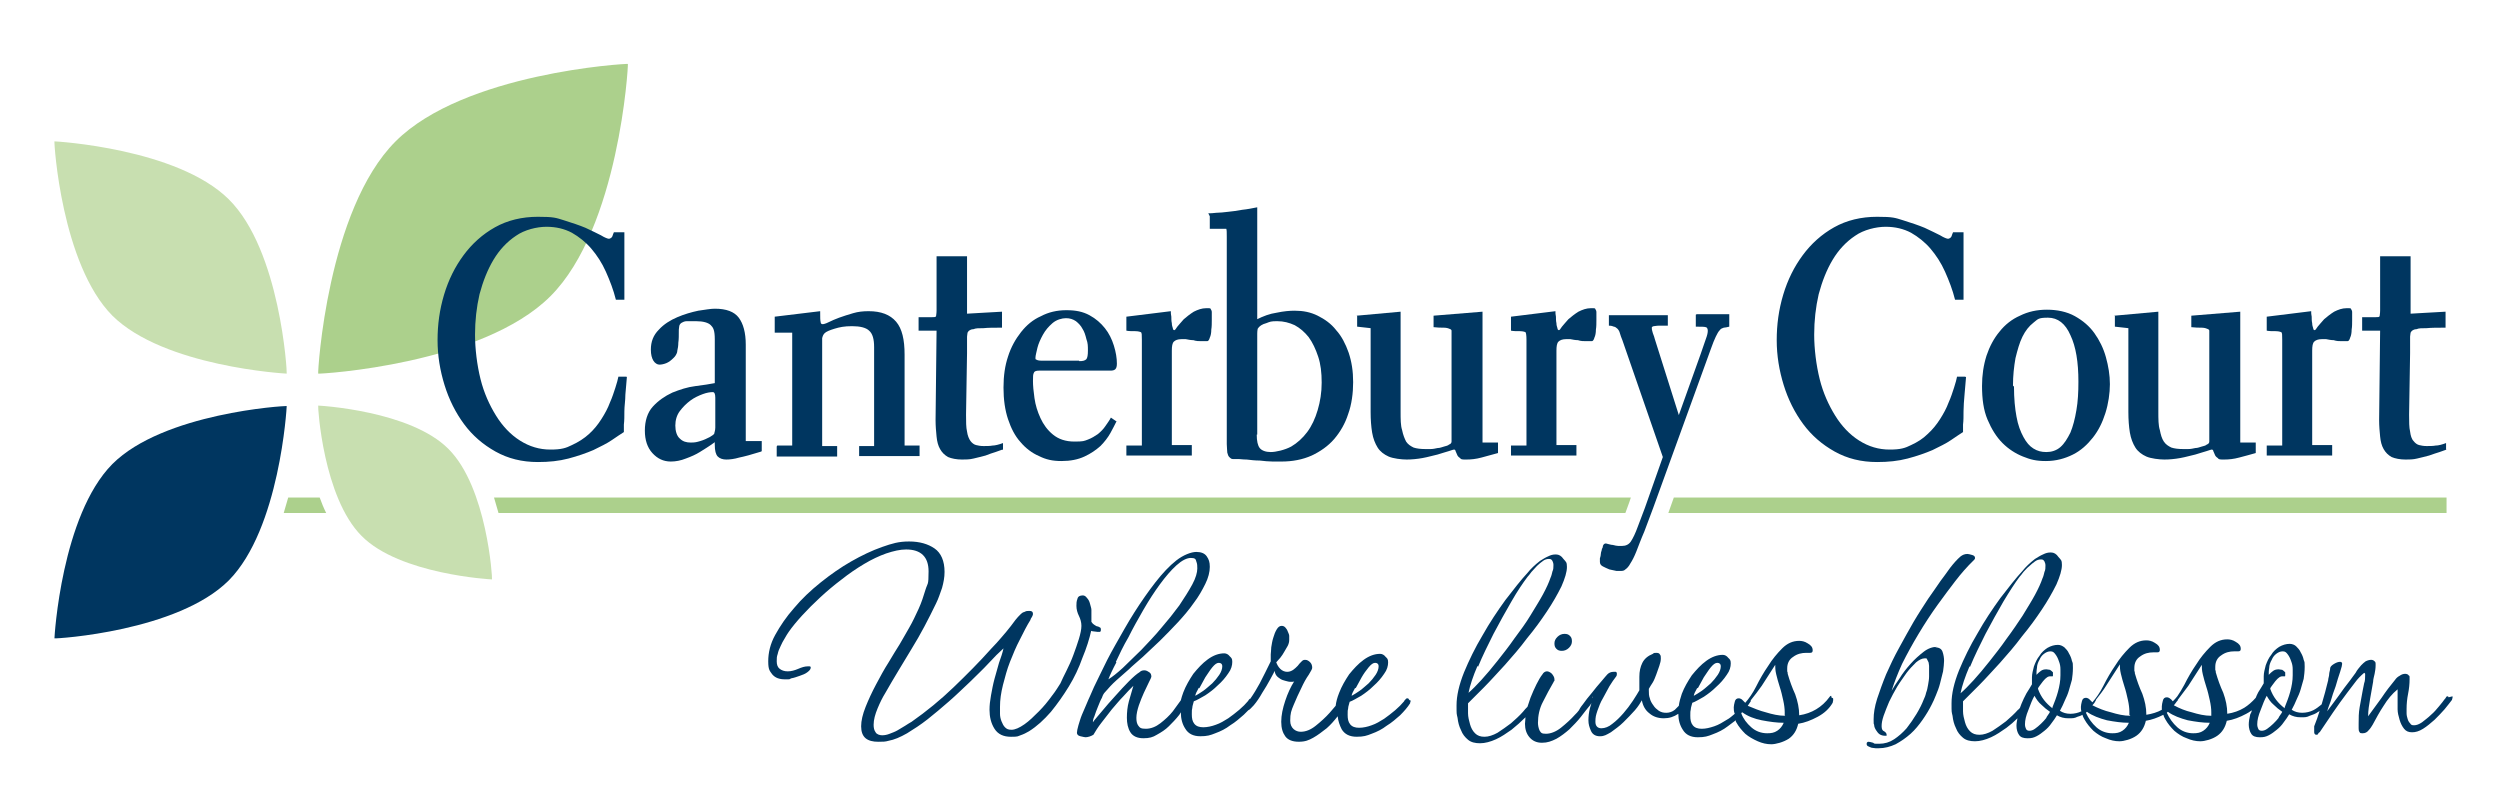 <?xml version="1.0" encoding="UTF-8"?>
<svg xmlns="http://www.w3.org/2000/svg" version="1.1" viewBox="0 0 500.5 162">
  <defs>
    <style>
      .cls-1 {
        fill: #003660;
      }

      .cls-2 {
        fill: #c8dfb0;
      }

      .cls-3 {
        fill: #acd08c;
      }
    </style>
  </defs>
  <!-- Generator: Adobe Illustrator 28.7.1, SVG Export Plug-In . SVG Version: 1.2.0 Build 142)  -->
  <g>
    <g id="Layer_1">
      <g>
        <path class="cls-3" d="M110.2,59.3c-13.7,13.7-46.1,15.6-46.5,15.5-.1-.4,1.8-32.8,15.5-46.5s46.1-15.6,46.5-15.5c.1.4-1.8,32.8-15.5,46.5"/>
        <path class="cls-2" d="M10.9,28.3c.3,0,24.6,1.4,34.9,11.6,10.3,10.2,11.7,34.6,11.6,34.9-.3,0-24.6-1.4-34.9-11.6-10.2-10.3-11.7-34.6-11.6-34.9"/>
        <polygon class="cls-3" points="334 102.7 489.8 102.7 489.8 99.6 335.1 99.6 334 102.7"/>
        <path class="cls-3" d="M57.7,99.6c-.3,1-.6,2-.9,3.1h8.5c-.5-1-.9-2-1.3-3.1h-6.3Z"/>
        <path class="cls-3" d="M326.4,99.6H98.9c.3,1,.6,2,.9,3.1h225.6l.8-2.2.3-.9Z"/>
        <path class="cls-1" d="M22.5,92.9c10.2-10.2,34.5-11.7,34.9-11.6,0,.3-1.4,24.6-11.6,34.9-10.2,10.2-34.5,11.7-34.9,11.6,0-.3,1.4-24.6,11.6-34.9"/>
        <path class="cls-2" d="M63.7,81.2c.2,0,18.5,1,26.1,8.7,7.7,7.7,8.8,25.9,8.7,26.1-.2,0-18.5-1-26.1-8.7-7.7-7.7-8.8-25.9-8.7-26.1"/>
        <path class="cls-1" d="M125.5,75.5c-.1,1.1-.2,2.3-.3,3.5,0,1.2-.2,2.3-.2,3.3,0,1,0,1.9-.1,2.7,0,.8,0,1.3,0,1.5-.6.4-1.4.9-2.4,1.6-1,.7-2.3,1.3-3.7,2-1.4.6-3.1,1.2-5,1.7-1.9.5-3.9.7-6.1.7-3.2,0-6-.7-8.5-2.1-2.5-1.4-4.6-3.2-6.3-5.5-1.7-2.3-3-4.9-3.9-7.8-.9-2.9-1.4-5.9-1.4-9s.4-6.1,1.3-9.1c.9-3,2.2-5.6,3.9-7.9,1.7-2.3,3.8-4.2,6.3-5.6,2.5-1.4,5.4-2.1,8.6-2.1s3.6.2,5.2.7c1.6.5,3.1,1,4.3,1.5,1.3.6,2.3,1.1,3.1,1.5.8.5,1.4.7,1.6.7s.6-.2.7-.5c.1-.3.2-.6.3-.8h2.1v13.5c.1,0-1.7,0-1.7,0-.5-2-1.2-3.8-2-5.6-.8-1.8-1.8-3.3-2.9-4.6-1.1-1.3-2.5-2.4-3.9-3.2-1.5-.8-3.2-1.2-5.1-1.2s-4.4.6-6.1,1.8c-1.8,1.2-3.3,2.8-4.5,4.8-1.2,2-2.1,4.3-2.8,6.9-.6,2.6-.9,5.3-.9,8.1s.4,6.1,1.1,8.9c.7,2.8,1.8,5.2,3.1,7.3,1.3,2.1,2.9,3.8,4.8,5,1.9,1.2,3.9,1.8,6.1,1.8s3.1-.3,4.3-.9c1.3-.6,2.4-1.3,3.4-2.2,1-.9,1.8-1.9,2.5-3,.7-1.1,1.3-2.2,1.7-3.3.5-1.1.8-2.1,1.1-3,.3-.9.5-1.7.6-2.2h1.6Z"/>
        <path class="cls-1" d="M152.4,90.4c-1.9.6-3.4,1-4.4,1.2-1,.3-1.9.4-2.6.4s-1.3-.2-1.7-.6c-.4-.4-.6-1.2-.6-2.3s0-.5-.1-.5c-1.1.8-2.1,1.4-2.9,1.9-.8.5-1.7.9-2.8,1.3-1,.4-2,.6-3,.6-1.5,0-2.7-.6-3.7-1.7-1-1.1-1.5-2.6-1.5-4.5s.5-3.6,1.6-4.8c1.1-1.2,2.4-2.1,3.9-2.8,1.5-.6,3-1.1,4.6-1.3,1.6-.2,2.9-.4,3.9-.6,0-1.2,0-2.5,0-3.8,0-1.3,0-3,0-4.9s-.3-2.4-.8-2.9c-.5-.5-1.5-.8-3-.8s-1.4,0-1.8,0c-.5,0-.8.2-1,.3-.2.1-.4.3-.5.6,0,.2-.1.5-.1.8,0,1.1,0,2-.1,2.6,0,.6-.1,1.2-.2,1.6,0,.4-.2.7-.3.9-.1.2-.3.4-.5.6-.4.4-.9.8-1.4,1-.5.2-1,.3-1.4.3s-.9-.3-1.2-.8c-.3-.5-.5-1.2-.5-2.2,0-1.6.5-2.9,1.6-4,1-1.1,2.3-1.9,3.7-2.5,1.4-.6,2.8-1,4.2-1.3,1.4-.2,2.5-.4,3.3-.4,2.3,0,3.9.6,4.8,1.8.9,1.2,1.4,3,1.4,5.4v19.3c0,0,3.2,0,3.2,0v2ZM143.2,79.6c0-.8-.2-1.1-.5-1.1-.5,0-1.2.1-2,.4-.8.3-1.7.7-2.5,1.3-.8.6-1.5,1.3-2.1,2.1-.6.8-.9,1.8-.9,2.9s.3,2.1.9,2.6c.6.6,1.3.8,2.2.8s1.2-.1,1.9-.3c.7-.2,1.3-.5,1.9-.8.5-.3.8-.5.9-.7,0-.2.2-.6.2-1.2v-6.1Z"/>
        <path class="cls-1" d="M155.6,89.2h3v-22.6h-3.5v-3.2l9.1-1.1c0,1.2,0,1.9.1,2.2,0,.3.2.4.4.4s.6-.1,1.2-.4c.6-.3,1.3-.6,2.1-.9.8-.3,1.8-.6,2.8-.9,1-.3,2-.4,3.1-.4,2.5,0,4.3.7,5.5,2.1,1.2,1.4,1.7,3.6,1.7,6.6v18.2h3v2.1h-12.1v-2h3v-19.8c0-1.6-.3-2.7-1-3.3-.6-.6-1.8-.9-3.4-.9s-2.5.2-3.5.5c-1,.3-1.7.6-2,.9-.3.3-.4.6-.5,1,0,.4,0,1.1,0,2.1v19.5h3v2.1h-12.1v-2Z"/>
        <path class="cls-1" d="M200.7,90c-.3.1-.8.3-1.4.5-.6.2-1.3.4-2,.7-.8.2-1.5.4-2.4.6-.8.2-1.6.2-2.3.2-1.1,0-2.1-.2-2.8-.5-.7-.4-1.2-.9-1.6-1.6-.4-.7-.6-1.5-.7-2.5-.1-1-.2-2.1-.2-3.3l.2-17.9h-3.6v-2.7h2.7c.5,0,.7,0,.8-.2,0-.2.1-.5.1-1.2v-10.8h6.1v11.5c-.1,0,7-.4,7-.4v3.2c-1.6,0-2.8,0-3.7.1-.9,0-1.6,0-2,.2-.5,0-.7.2-.9.3-.1.1-.2.2-.3.4,0,.2-.1.5-.1.8,0,.4,0,.8,0,1.2,0,.4,0,.8,0,1.2,0,.4,0,.7,0,.9l-.2,12.3c0,1.4,0,2.6.2,3.4.1.8.4,1.5.7,1.9.3.4.7.7,1.1.8.4.1.9.2,1.5.2s1.3,0,1.8-.1c.5,0,1.3-.2,2.1-.5v1.4Z"/>
        <path class="cls-1" d="M223.5,84.4c-.3.6-.7,1.4-1.2,2.3-.5.9-1.2,1.8-2,2.6-.9.8-1.9,1.5-3.2,2.1-1.3.6-2.8.9-4.6.9s-3.1-.3-4.5-1c-1.4-.6-2.7-1.6-3.7-2.8-1.1-1.2-1.9-2.8-2.5-4.6-.6-1.8-.9-3.9-.9-6.3s.3-4.4.9-6.2c.6-1.9,1.5-3.5,2.6-4.9,1.1-1.4,2.4-2.5,4-3.2,1.5-.8,3.2-1.2,5.1-1.2s3.3.3,4.6,1c1.3.7,2.3,1.6,3.1,2.6.8,1,1.4,2.2,1.8,3.5.4,1.3.6,2.5.6,3.6s-.4,1.4-1.3,1.4h-14.3c-.5,0-.9.1-1,.4-.2.3-.2.8-.2,1.7s.1,2,.3,3.4c.2,1.4.6,2.7,1.2,4,.6,1.3,1.4,2.4,2.5,3.3,1.1.9,2.5,1.4,4.3,1.4s1.9-.1,2.7-.4c.8-.3,1.4-.7,2-1.1.6-.5,1.1-1,1.5-1.6.4-.6.8-1.1,1.1-1.7l1.3.9ZM216.1,72.3c.7,0,1.1-.1,1.4-.4.2-.3.3-.8.3-1.7s0-1.5-.3-2.3c-.2-.8-.4-1.5-.8-2.1-.3-.6-.8-1.1-1.3-1.5-.6-.4-1.2-.6-2-.6s-1.9.3-2.7,1c-.8.7-1.4,1.4-1.9,2.3-.5.9-.9,1.8-1.1,2.6-.2.9-.4,1.6-.4,2s0,.3.2.4c.1.1.5.2.9.2h7.6Z"/>
        <path class="cls-1" d="M225.6,89.2h3v-15.1c0-1,0-2,0-3.1,0-1.1,0-2.1,0-3,0-.9,0-1.4-.2-1.5,0,0-.4-.2-1.1-.2-.7,0-1.3,0-1.8-.1v-2.8l8.9-1.1c0,.3,0,.7.1,1.1,0,.4,0,.9.1,1.3,0,.4.1.7.2,1,0,.3.2.4.3.4s.3-.2.6-.7c.3-.4.8-.9,1.3-1.5.6-.5,1.2-1,2-1.5.8-.4,1.6-.7,2.5-.7s.8,0,.9.2c.1.2.2.3.2.6,0,.4,0,.9,0,1.6,0,.6,0,1.3-.1,1.9,0,.6-.1,1.2-.3,1.6-.1.4-.3.7-.5.7-.3,0-.7,0-1.2,0-.5,0-1,0-1.6-.2-.5,0-1-.1-1.5-.2-.5,0-.8,0-.9,0-.7,0-1.2.2-1.5.5-.3.3-.4.9-.4,1.8v18.9h4v2.1h-13.1v-2Z"/>
        <path class="cls-1" d="M241.9,42.7c.4,0,.9,0,1.6-.1.7,0,1.5-.1,2.4-.2.9-.1,1.8-.2,2.8-.4,1-.1,2-.3,3-.5,0,.3,0,.8,0,1.6,0,.8,0,1.7,0,2.7s0,2.1,0,3.2c0,1.1,0,2.2,0,3.2v11.7c1.2-.6,2.5-1.1,3.9-1.3,1.4-.3,2.6-.4,3.6-.4,1.7,0,3.2.3,4.6,1,1.4.7,2.7,1.6,3.7,2.9,1.1,1.2,1.9,2.8,2.5,4.5.6,1.8.9,3.7.9,5.9s-.3,4.5-1,6.4c-.6,1.9-1.6,3.6-2.8,5-1.2,1.4-2.8,2.5-4.5,3.3-1.8.8-3.8,1.2-6.1,1.2s-.9,0-1.7,0c-.8,0-1.7-.1-2.6-.2-.9,0-1.8-.1-2.6-.2-.8,0-1.3-.1-1.6-.1-.5,0-.9,0-1.2,0-.3,0-.5-.2-.7-.4-.2-.2-.3-.5-.4-.9,0-.4-.1-1-.1-1.7v-34.7c0-1.4,0-2.7,0-3.8,0-1.2,0-2.2,0-3,0-.8,0-1.4-.1-1.6h-3.3v-2.5ZM251.6,87c0,1.3.2,2.2.6,2.7.4.5,1.2.8,2.2.8s2.8-.4,4.1-1.1c1.2-.7,2.3-1.7,3.2-2.9.9-1.2,1.6-2.7,2.1-4.4.5-1.7.8-3.5.8-5.5s-.2-3.7-.7-5.2-1.1-2.8-1.9-3.9c-.8-1-1.7-1.8-2.8-2.4-1.1-.5-2.2-.8-3.5-.8s-1.4.1-2.2.4c-.8.2-1.4.6-1.7,1.1,0,0-.1.4-.1,1,0,.6,0,1.2,0,1.9v18.3Z"/>
        <path class="cls-1" d="M271.6,63.2l8.8-.8v20c0,1.5,0,2.8.3,3.7.2,1,.5,1.7.8,2.3.4.6.9.9,1.5,1.2.6.2,1.4.3,2.3.3s.7,0,1.1,0c.5,0,.9-.1,1.4-.2.5,0,.9-.2,1.3-.3.4-.1.8-.2,1-.4.3-.1.5-.3.5-.6,0-.2,0-.9,0-1.9v-19.6c0-.3,0-.5,0-.7,0-.2-.2-.3-.5-.4-.2-.1-.6-.2-1.1-.2-.5,0-1.2,0-2-.1v-2.3l9.8-.8v26.2h3.1v2.1c-1.1.3-2.2.6-3.3.9-1.1.3-2.1.4-3,.4s-1.1,0-1.3-.3c-.3-.2-.5-.4-.6-.7-.1-.2-.2-.5-.3-.7,0-.2-.2-.3-.3-.3s-.4.1-1,.3c-.6.2-1.4.4-2.3.7-.9.2-1.9.5-3,.7-1.1.2-2.2.3-3.2.3s-2.7-.2-3.6-.6c-.9-.4-1.7-1-2.2-1.8-.5-.8-.9-1.8-1.1-3-.2-1.2-.3-2.6-.3-4.1v-16.8l-2.7-.3v-2.3Z"/>
        <path class="cls-1" d="M302.6,89.2h3v-15.1c0-1,0-2,0-3.1,0-1.1,0-2.1,0-3,0-.9-.1-1.4-.2-1.5,0,0-.4-.2-1.1-.2-.7,0-1.3,0-1.8-.1v-2.8l8.9-1.1c0,.3,0,.7.1,1.1,0,.4,0,.9.1,1.3,0,.4.1.7.2,1,0,.3.2.4.3.4s.3-.2.6-.7c.3-.4.8-.9,1.3-1.5.6-.5,1.2-1,2-1.5.8-.4,1.6-.7,2.5-.7s.8,0,.9.2c.1.2.2.3.2.6,0,.4,0,.9,0,1.6,0,.6,0,1.3-.1,1.9,0,.6-.1,1.2-.3,1.6-.1.4-.3.7-.5.7-.3,0-.7,0-1.2,0-.5,0-1,0-1.6-.2-.5,0-1-.1-1.5-.2-.5,0-.8,0-.9,0-.7,0-1.2.2-1.5.5-.3.3-.4.9-.4,1.8v18.9h4v2.1h-13.1v-2Z"/>
        <path class="cls-1" d="M393.6,75.5c-.1,1.1-.2,2.3-.3,3.5-.1,1.2-.2,2.3-.2,3.3,0,1,0,1.9-.1,2.7,0,.8,0,1.3,0,1.5-.6.4-1.4.9-2.4,1.6-1,.7-2.3,1.3-3.7,2-1.4.6-3.1,1.2-5,1.7-1.9.5-3.9.7-6.1.7-3.2,0-6-.7-8.5-2.1-2.5-1.4-4.6-3.2-6.3-5.5-1.7-2.3-3-4.9-3.9-7.8-.9-2.9-1.4-5.9-1.4-9s.4-6.1,1.3-9.1c.9-3,2.2-5.6,3.9-7.9,1.7-2.3,3.8-4.2,6.3-5.6,2.5-1.4,5.4-2.1,8.6-2.1s3.6.2,5.2.7c1.6.5,3.1,1,4.3,1.5,1.3.6,2.3,1.1,3.1,1.5.8.5,1.4.7,1.6.7s.6-.2.7-.5c.1-.3.2-.6.3-.8h2.1v13.5c.1,0-1.7,0-1.7,0-.5-2-1.2-3.8-2-5.6-.8-1.8-1.8-3.3-2.9-4.6-1.1-1.3-2.5-2.4-3.9-3.2-1.5-.8-3.2-1.2-5.1-1.2s-4.4.6-6.1,1.8c-1.8,1.2-3.3,2.8-4.5,4.8-1.2,2-2.1,4.3-2.8,6.9-.6,2.6-.9,5.3-.9,8.1s.4,6.1,1.1,8.9c.7,2.8,1.8,5.2,3.1,7.3,1.3,2.1,2.9,3.8,4.8,5,1.9,1.2,3.9,1.8,6.1,1.8s3.1-.3,4.3-.9c1.3-.6,2.4-1.3,3.3-2.2,1-.9,1.8-1.9,2.5-3,.7-1.1,1.3-2.2,1.7-3.3.5-1.1.8-2.1,1.1-3,.3-.9.5-1.7.6-2.2h1.6Z"/>
        <path class="cls-1" d="M396.8,77.3c0-2.2.3-4.2.9-6.1.6-1.8,1.5-3.5,2.6-4.8,1.1-1.4,2.5-2.5,4.1-3.2,1.6-.8,3.4-1.2,5.4-1.2s4,.4,5.6,1.3c1.6.9,2.9,2,3.9,3.4,1,1.4,1.8,3,2.3,4.8.5,1.8.8,3.6.8,5.4s-.3,3.9-.9,5.8c-.6,1.9-1.4,3.5-2.5,4.9-1.1,1.4-2.4,2.6-4,3.4-1.6.8-3.4,1.3-5.4,1.3s-3.1-.3-4.6-.9c-1.5-.6-2.9-1.5-4.1-2.7-1.2-1.2-2.2-2.8-3-4.7-.8-1.9-1.1-4.1-1.1-6.8M403.2,77.4c0,2.4.2,4.4.5,6,.3,1.7.8,3,1.4,4.1.6,1.1,1.2,1.8,2,2.3.8.5,1.6.7,2.6.7s2-.3,2.8-1c.8-.7,1.4-1.7,2-2.9.5-1.2.9-2.7,1.2-4.5.3-1.7.4-3.6.4-5.7,0-3.9-.5-7-1.6-9.3-1-2.3-2.5-3.5-4.5-3.5s-2,.3-2.9,1c-.9.7-1.6,1.6-2.2,2.8-.6,1.2-1,2.7-1.4,4.3-.3,1.7-.5,3.5-.5,5.5"/>
        <path class="cls-1" d="M423.3,63.2l8.8-.8v20c0,1.5,0,2.8.3,3.7.2,1,.4,1.7.8,2.3.4.6.9.9,1.5,1.2.6.2,1.4.3,2.3.3s.7,0,1.1,0c.5,0,.9-.1,1.4-.2.5,0,.9-.2,1.3-.3.4-.1.8-.2,1-.4.3-.1.5-.3.5-.6,0-.2,0-.9,0-1.9v-19.6c0-.3,0-.5,0-.7,0-.2-.2-.3-.5-.4-.2-.1-.6-.2-1.1-.2-.5,0-1.2,0-2-.1v-2.3l9.8-.8v26.2h3.1v2.1c-1.1.3-2.1.6-3.3.9-1.1.3-2.1.4-3,.4s-1.1,0-1.3-.3c-.3-.2-.5-.4-.6-.7-.1-.2-.2-.5-.3-.7,0-.2-.2-.3-.3-.3s-.4.1-1,.3c-.6.2-1.4.4-2.3.7-.9.2-1.9.5-3,.7-1.1.2-2.2.3-3.2.3s-2.7-.2-3.6-.6c-.9-.4-1.7-1-2.2-1.8-.5-.8-.9-1.8-1.1-3-.2-1.2-.3-2.6-.3-4.1v-16.8l-2.7-.3v-2.3Z"/>
        <path class="cls-1" d="M454,89.2h2.9v-15.1c0-1,0-2,0-3.1,0-1.1,0-2.1,0-3,0-.9,0-1.4-.2-1.5,0,0-.4-.2-1.1-.2-.7,0-1.3,0-1.8-.1v-2.8l8.9-1.1c0,.3,0,.7.1,1.1,0,.4,0,.9.1,1.3,0,.4.1.7.2,1,0,.3.2.4.3.4s.3-.2.6-.7c.3-.4.8-.9,1.3-1.5.6-.5,1.2-1,2-1.5.8-.4,1.6-.7,2.5-.7s.8,0,.9.2c.1.2.2.3.2.6,0,.4,0,.9,0,1.6,0,.6,0,1.3-.1,1.9,0,.6-.1,1.2-.3,1.6-.1.4-.3.7-.5.7-.3,0-.7,0-1.2,0-.5,0-1,0-1.6-.2-.5,0-1-.1-1.5-.2-.5,0-.8,0-.9,0-.7,0-1.2.2-1.5.5-.3.3-.4.9-.4,1.8v18.9h4v2.1h-13.1v-2Z"/>
        <path class="cls-1" d="M489.8,90c-.3.1-.8.3-1.4.5-.6.2-1.3.4-2.1.7-.8.2-1.5.4-2.4.6-.8.2-1.6.2-2.3.2-1.1,0-2.1-.2-2.8-.5-.7-.4-1.2-.9-1.6-1.6-.4-.7-.6-1.5-.7-2.5-.1-1-.2-2.1-.2-3.3l.2-17.9h-3.6v-2.7h2.7c.5,0,.7,0,.8-.2,0-.2.1-.5.1-1.2v-10.8h6.1v11.5c-.1,0,7-.4,7-.4v3.2c-1.6,0-2.8,0-3.8.1-.9,0-1.6,0-2,.2-.5,0-.7.2-.9.3-.1.1-.2.2-.3.4,0,.2-.1.5-.1.8,0,.4,0,.8,0,1.2,0,.4,0,.8,0,1.2,0,.4,0,.7,0,.9l-.2,12.3c0,1.4,0,2.6.2,3.4.1.8.3,1.5.7,1.9.3.4.7.7,1.1.8.4.1.9.2,1.5.2s1.3,0,1.8-.1c.6,0,1.3-.2,2.1-.5v1.4Z"/>
        <path class="cls-1" d="M339.5,63v2.4c1.1,0,1.7,0,2,.1.2,0,.4.3.4.7s-.1.9-.4,1.7c-.3.8-.6,1.8-1,2.9l-4.4,12.3-4.8-15.2c-.1-.4-.2-.7-.4-1.2-.1-.4-.2-.7-.2-.8s0-.3,0-.4c0,0,.2-.2.4-.2.2,0,.5-.1,1-.1.4,0,1,0,1.8,0v-2.1h-11.8v2.1c.5,0,.8.1,1,.2.2,0,.5.2.7.4.2.2.4.5.5.9.1.4.3.9.5,1.4l8.1,23.4-3.6,10.2-1.4,3.7c-.5,1.4-1,2.4-1.4,3-.4.6-1,.9-1.8.9s-.4,0-.7,0c-.3,0-.7-.1-1.1-.2-.4,0-.9-.2-1.4-.3-.3,0-.5.2-.6.5,0,.1,0,.3-.2.6,0,.3-.2.6-.2.9,0,.3-.1.7-.2,1,0,.3,0,.6,0,.7,0,.4.2.7.6.9.4.2.8.4,1.3.6.5.1.9.2,1.4.3.4,0,.7,0,.8,0,.4,0,.7,0,1-.3.3-.2.7-.6,1-1.2.4-.6.8-1.4,1.2-2.4.4-1,.9-2.4,1.6-4l1.8-4.8,11.5-31.7c.4-1.1.7-1.9,1-2.5.3-.6.5-1,.8-1.3.2-.3.5-.4.8-.5.3,0,.6-.1,1.1-.2v-2.5h-6.5Z"/>
        <path class="cls-1" d="M218.1,126.2c.2,0,.5.2.8.2.3,0,.6.1.8.1s.3,0,.5,0c.1,0,.2-.2.2-.4s0-.4-.2-.5c-.1,0-.3-.2-.5-.2-.2,0-.4-.2-.6-.3-.2-.1-.4-.3-.6-.6,0-.2,0-.4,0-.7v-.7c0-.2,0-.6,0-1,0-.4-.2-.8-.3-1.3-.1-.4-.3-.8-.6-1.1-.2-.3-.5-.5-.8-.5-.6,0-1,.2-1.1.7-.2.5-.2.9-.2,1.4,0,.7.2,1.4.5,2,.3.6.5,1.3.5,2s-.2,1.6-.5,2.6c-.3,1-.7,2.1-1.1,3.2-.4,1.1-.9,2.2-1.4,3.2-.5,1-.9,1.8-1.2,2.5-.4.6-.9,1.5-1.7,2.5-.8,1.1-1.6,2.1-2.6,3.1-1,1-1.9,1.9-2.9,2.6-1,.7-1.9,1.1-2.6,1.1s-1-.2-1.3-.5c-.3-.3-.5-.7-.7-1.2-.2-.5-.3-1-.3-1.5,0-.5,0-1,0-1.4,0-1.4.2-2.8.6-4.4.4-1.5.8-3.1,1.4-4.6.6-1.5,1.2-3,2-4.5.7-1.4,1.4-2.8,2.1-3.9,0-.2.2-.4.3-.6.1-.2.2-.4.2-.6,0-.4-.2-.6-.7-.6s-.6,0-1,.2c-.4.1-.6.3-.8.5-.3.3-.7.7-1,1.1-.3.4-.6.8-.9,1.2-.6.8-1.3,1.6-1.9,2.3-.6.7-1.3,1.5-2,2.2-2.4,2.7-5,5.3-7.6,7.8-2.6,2.5-5.4,4.8-8.4,6.9-.4.2-.8.5-1.3.8-.5.3-1,.6-1.5.9-.5.3-1.1.5-1.6.7-.5.2-1,.3-1.5.3s-1.1-.2-1.3-.6c-.3-.4-.4-.9-.4-1.5,0-1,.3-2.1.8-3.3.5-1.2,1-2.2,1.5-3,1.7-3,3.5-5.9,5.3-8.9,1.8-2.9,3.4-6,4.9-9.1.5-1,.8-2,1.2-3.1.3-1.1.5-2.1.5-3.2,0-2.2-.7-3.8-2-4.7-1.3-.9-3-1.4-5.1-1.4s-3.4.4-5.4,1.1c-2,.7-4.1,1.7-6.2,2.9-2.1,1.2-4.1,2.6-6.1,4.2-2,1.6-3.8,3.3-5.3,5.1-1.6,1.8-2.8,3.6-3.8,5.4-1,1.8-1.4,3.6-1.4,5.3s.3,1.9.8,2.6c.6.7,1.4,1,2.6,1s.7,0,1.2-.2c.6-.1,1.1-.3,1.7-.5.6-.2,1.1-.4,1.5-.7.4-.3.7-.6.7-.9s0-.2-.2-.3c-.2,0-.3,0-.4,0-.6,0-1.2.2-1.9.5-.7.3-1.4.5-2.1.5s-1.2-.2-1.6-.5c-.4-.3-.6-.8-.6-1.5s0-.9.2-1.5c.1-.5.3-1,.6-1.6.2-.5.5-1,.8-1.5.3-.5.5-.9.8-1.3.7-1,1.6-2.1,2.7-3.3,1.1-1.2,2.3-2.4,3.6-3.6,1.3-1.2,2.7-2.4,4.3-3.6,1.5-1.2,3-2.2,4.5-3.1,1.5-.9,3-1.6,4.4-2.1,1.5-.5,2.8-.8,4-.8,3,0,4.5,1.5,4.5,4.4s-.2,2.3-.6,3.6c-.4,1.3-.8,2.6-1.4,3.9-.6,1.3-1.2,2.6-1.9,3.8-.7,1.2-1.3,2.3-1.9,3.3-.6,1-1.4,2.2-2.2,3.6-.9,1.4-1.7,2.9-2.5,4.4-.8,1.5-1.5,3-2.1,4.5-.6,1.5-.9,2.8-.9,3.9s.3,1.9.9,2.4c.6.5,1.5.7,2.5.7s1.4,0,2.1-.2c1.1-.2,2.3-.7,3.7-1.5,1.3-.8,2.7-1.7,4.1-2.8,1.4-1.1,2.8-2.3,4.3-3.6,1.5-1.3,2.8-2.6,4.2-3.9,1.3-1.3,2.6-2.5,3.7-3.7,1.1-1.2,2.1-2.2,3-3-.2.9-.5,1.8-.9,2.9-.3,1.1-.6,2.1-.9,3.2-.3,1.1-.5,2.2-.7,3.3-.2,1.1-.3,2-.3,2.9,0,1.4.3,2.7,1,3.8.7,1.1,1.8,1.6,3.3,1.6s1.3-.1,1.9-.3c.6-.2,1.2-.5,1.7-.8,1.6-1,3-2.3,4.4-3.9,1.3-1.6,2.5-3.3,3.6-5.1,1.1-1.8,2-3.7,2.7-5.7.8-1.9,1.4-3.8,1.8-5.6"/>
        <path class="cls-1" d="M281.9,139.8c-.2,0-.4,0-.5.2-.1.1-.3.3-.3.4-.5.6-1.1,1.2-1.8,1.8-.7.6-1.5,1.2-2.2,1.7-.8.5-1.6,1-2.5,1.3-.8.3-1.7.5-2.5.5s-1.4-.2-1.8-.7c-.4-.5-.5-1.1-.5-1.9s0-.9.1-1.3c0-.4.2-.8.3-1.3.6-.2,1.4-.7,2.3-1.2.9-.6,1.7-1.2,2.5-2,.8-.7,1.5-1.5,2.1-2.4.6-.8.8-1.6.8-2.3s-.2-.8-.5-1.1c-.3-.4-.7-.6-1.1-.6-1.1,0-2.2.4-3.3,1.2-1.1.8-2,1.8-2.9,2.9-.8,1.2-1.5,2.4-2,3.7-.4,1-.6,1.8-.7,2.6-.4.5-.8.9-1.2,1.4-.8.9-1.8,1.8-2.8,2.6-1,.8-2,1.2-3,1.2s-2.1-.7-2.1-2.2.2-2,.7-3.2c.5-1.2,1-2.3,1.5-3.3.5-1.1,1-2,1.5-2.7.5-.8.7-1.2.7-1.4,0-.4-.1-.8-.4-1.1-.3-.3-.6-.5-1-.5s-.5.1-.8.4c-.2.2-.5.5-.7.8-.3.3-.6.6-.9.8-.3.2-.7.4-1.2.4s-1-.2-1.4-.6c-.4-.4-.6-.8-.8-1.3.2-.2.5-.6.8-.9.3-.4.6-.8.8-1.2.2-.4.5-.8.7-1.2.2-.4.3-.8.3-1.2s0-.5,0-.8c0-.3-.2-.6-.3-.9-.1-.3-.3-.6-.5-.8-.2-.2-.4-.3-.7-.3-.4,0-.7.2-1,.7-.3.5-.5,1-.7,1.7-.2.6-.3,1.3-.4,1.9,0,.6-.1,1.1-.1,1.4s0,.4,0,.7c0,.2,0,.5,0,.7-.7,1.5-1.5,3-2.2,4.4-.6,1.1-1.2,2.1-1.9,3.1,0,0,0,0-.1,0-.1.1-.3.3-.3.4-.5.6-1.1,1.2-1.8,1.8-.7.6-1.5,1.2-2.2,1.7-.8.5-1.6,1-2.5,1.3-.8.3-1.7.5-2.5.5s-1.4-.2-1.8-.7c-.4-.5-.5-1.1-.5-1.9s0-.9.1-1.3c0-.4.2-.8.3-1.3.6-.2,1.4-.7,2.3-1.2.9-.6,1.7-1.2,2.5-2,.8-.7,1.5-1.5,2.1-2.4.6-.8.8-1.6.8-2.3s-.2-.8-.5-1.1c-.3-.4-.7-.6-1.1-.6-1.1,0-2.2.4-3.3,1.2-1.1.8-2,1.8-2.9,2.9-.8,1.2-1.5,2.4-2,3.7-.2.6-.4,1.1-.5,1.6-.5.7-1,1.4-1.6,2.2-.7.9-1.6,1.7-2.5,2.4-.9.7-1.9,1.1-2.9,1.1s-1.2-.2-1.5-.6c-.3-.4-.4-.9-.4-1.6s.2-1.6.5-2.5c.3-.9.7-1.8,1-2.5.4-.8.7-1.5,1-2.1.3-.6.5-1,.5-1.1,0-.4-.1-.7-.4-.9-.3-.2-.6-.4-1-.4s-.7.1-1,.4c-.5.3-1.2.9-2.1,1.8-.9.9-1.8,1.9-2.7,2.9s-1.9,2.1-2.7,3.1c-.8,1-1.5,1.7-1.8,2.2,0,0,0,0,0,0,0,0,0,0,0,0,0-.2,0-.6.3-1.2.2-.6.4-1.2.7-1.9.3-.7.5-1.3.8-1.8.2-.6.4-.9.6-1.1.7-.8,1.4-1.6,2.3-2.4.8-.7,1.7-1.5,2.5-2.2.7-.7,1.7-1.5,2.8-2.5,1.1-1,2.2-2.1,3.4-3.2,1.2-1.2,2.4-2.4,3.6-3.7,1.2-1.3,2.3-2.6,3.2-3.9,1-1.3,1.7-2.6,2.3-3.8.6-1.2.9-2.4.9-3.4s-.2-1.5-.6-2.1c-.4-.6-1.1-.9-2.1-.9s-2.6.6-4,1.7c-1.4,1.1-2.8,2.6-4.2,4.4-1.4,1.8-2.8,3.8-4.2,6-1.4,2.2-2.6,4.4-3.8,6.5-1.2,2.1-2.2,4.1-3.1,6-.9,1.8-1.6,3.3-2,4.3-.2.4-.4.9-.7,1.6-.3.7-.6,1.4-.9,2.1-.3.7-.5,1.5-.7,2.1-.2.7-.3,1.2-.3,1.5s.2.6.7.7c.5.1.8.2,1,.2.5,0,1.1-.2,1.6-.5.4-.7.9-1.5,1.6-2.4.7-.9,1.4-1.8,2.1-2.7.8-.9,1.5-1.8,2.3-2.6.7-.8,1.4-1.5,2-2.1-.3,1-.6,2-.9,3.1-.3,1.1-.4,2.2-.4,3.3s.2,2.1.7,2.9c.5.8,1.4,1.2,2.6,1.2s1.9-.2,2.7-.7c.9-.5,1.7-1,2.4-1.7.7-.7,1.4-1.4,2.1-2.3.1-.2.2-.3.3-.5,0,1.3.3,2.4.9,3.3.6,1,1.6,1.5,3,1.5s2-.2,3-.6c1.1-.4,2.1-.9,3-1.6,1-.6,1.9-1.4,2.7-2.1.3-.3.6-.6.9-.9.3-.1.6-.5,1.1-1,.6-.7,1.2-1.6,1.7-2.5.6-.9,1.1-1.8,1.6-2.7.5-.9.8-1.5.9-1.7,0,.3.1.6.3.9.2.3.5.5.8.7.3.2.6.3,1,.4.4.1.7.2,1,.2h.4c.1,0,.3,0,.4-.1-.7,1.1-1.3,2.4-1.8,3.9-.5,1.5-.8,2.9-.8,4.2s.3,2.2.8,2.9c.5.7,1.4,1.1,2.7,1.1s2-.3,2.9-.8c.9-.5,1.8-1.2,2.7-1.9.8-.7,1.5-1.5,2.2-2.4.1,1,.4,1.8.8,2.6.6,1,1.6,1.5,3,1.5s2-.2,3-.6c1.1-.4,2.1-.9,3-1.6,1-.6,1.9-1.4,2.7-2.1.8-.8,1.5-1.6,2-2.4,0-.2.1-.3.1-.4,0-.2,0-.2-.2-.2M271.4,137.8c.4-.7.8-1.5,1.2-2.2s.9-1.4,1.4-2c.5-.6.9-.9,1.3-.9s.7.2.7.7-.2,1.1-.6,1.7c-.4.6-.9,1.2-1.4,1.7-.6.5-1.1,1-1.8,1.5-.6.4-1.2.8-1.6,1,0-.3.3-.9.7-1.6M240.1,137.8c.4-.7.8-1.5,1.2-2.2.5-.7.9-1.4,1.4-2,.5-.6.9-.9,1.3-.9s.7.2.7.7-.2,1.1-.6,1.7c-.4.6-.9,1.2-1.4,1.7-.6.5-1.1,1-1.8,1.5-.6.4-1.2.8-1.6,1,0-.3.3-.9.7-1.6M223.4,132.5c.7-1.5,1.5-3.2,2.5-4.9.9-1.8,1.9-3.6,3-5.5,1.1-1.9,2.2-3.6,3.3-5.1,1.1-1.5,2.2-2.8,3.3-3.8,1.1-1,2.1-1.5,2.9-1.5s1,.2,1.1.7c.2.5.2.9.2,1.4,0,.8-.3,1.9-1,3.2-.7,1.3-1.6,2.7-2.6,4.2-1.1,1.5-2.3,3-3.6,4.5-1.3,1.6-2.7,3-4,4.4-1.3,1.3-2.6,2.5-3.7,3.6-1.2,1.1-2.1,1.8-2.9,2.3.3-.8.8-1.9,1.6-3.4"/>
        <path class="cls-1" d="M311.8,127.5c-.4.4-.6.8-.6,1.3s.1.8.4,1.1c.3.3.6.4,1.1.4s1-.2,1.4-.6c.4-.4.6-.8.6-1.3s-.1-.8-.4-1.1c-.3-.3-.6-.4-1.1-.4s-1,.2-1.4.6"/>
        <path class="cls-1" d="M366.6,139.3c0,0-.2,0-.3.2-.8,1.1-1.7,1.9-2.7,2.5-1,.6-2.1,1-3.4,1.2,0-1.4-.3-2.8-.8-4.2-.6-1.3-1.1-2.7-1.5-4.1,0-.2,0-.3-.1-.5,0-.2,0-.4,0-.6,0-1,.4-1.8,1.2-2.3.8-.6,1.7-.8,2.6-.8s.5,0,.8,0c.4,0,.5-.2.5-.5,0-.6-.3-1-1-1.4-.6-.4-1.2-.5-1.7-.5-1.3,0-2.4.5-3.4,1.5-1,1-2,2.2-2.8,3.5-.9,1.3-1.7,2.7-2.4,4.1-.7,1.4-1.5,2.5-2.2,3.3-.2-.2-.4-.4-.6-.6-.2-.2-.5-.3-.7-.3-.4,0-.7.2-.8.7-.1.4-.2.8-.2,1.1s0,.9.2,1.3c-.5.4-1,.9-1.6,1.2-.8.5-1.6,1-2.5,1.3s-1.7.5-2.5.5-1.4-.2-1.8-.7c-.4-.5-.5-1.1-.5-1.9s0-.9.1-1.3c0-.4.2-.8.3-1.3.6-.2,1.4-.7,2.3-1.2.9-.6,1.7-1.2,2.5-2,.8-.7,1.5-1.5,2.1-2.4.6-.8.8-1.6.8-2.3s-.2-.8-.5-1.1c-.3-.4-.7-.6-1.1-.6-1.1,0-2.2.4-3.3,1.2-1.1.8-2,1.8-2.9,2.9-.8,1.2-1.5,2.4-2,3.7-.3.9-.5,1.6-.6,2.4-.3.3-.5.5-.8.8-.5.4-1.1.6-1.7.6s-1-.1-1.5-.4c-.4-.3-.8-.6-1.1-1.1-.3-.4-.6-.9-.7-1.4-.2-.5-.2-1-.2-1.5v-.4c.2-.4.5-.8.8-1.3.3-.5.5-1.1.7-1.6.2-.6.4-1.1.6-1.7.2-.6.3-1,.3-1.5s0-.5-.2-.8c-.1-.2-.3-.3-.7-.3s-.5,0-.7.2c-1,.4-1.7,1-2.1,1.8-.4.8-.6,1.7-.6,2.8s0,.8,0,1.2c0,.4,0,.8,0,1.2v.3c-.3.5-.7,1.2-1.3,2.1-.6.9-1.2,1.7-1.9,2.5-.7.8-1.4,1.5-2.2,2.1-.7.6-1.5.9-2.2.9s-1.2-.4-1.2-1.3.1-1.3.4-2.2c.3-.8.6-1.7,1.1-2.5.4-.8.9-1.6,1.3-2.4.5-.8.9-1.4,1.3-1.9.2-.2.2-.5.2-.6s0-.3-.2-.4c-.2,0-.3,0-.5,0-.5,0-.9.2-1.2.5-.2.2-.6.7-1.2,1.4-.6.7-1.3,1.5-1.9,2.3-.7.8-1.3,1.6-1.8,2.3-.5.6-.7,1-.8,1.2-.2.3-.5.6-.8.9-.8.9-1.8,1.8-2.8,2.6-1,.8-2.1,1.2-3,1.2s-1-.2-1.3-.7c-.2-.5-.3-1-.3-1.5,0-1.4.3-2.9,1-4.2.7-1.4,1.4-2.7,2.1-3.9,0-.1.1-.2.2-.3,0-.1,0-.2,0-.3,0-.4-.2-.7-.5-1.1-.3-.3-.7-.5-1-.5s-.7.2-.9.6c-.4.5-.8,1.2-1.2,2-.4.8-.8,1.7-1.2,2.7-.2.6-.4,1.2-.6,1.8-.3.3-.6.6-.9,1-.7.8-1.6,1.6-2.4,2.3-.9.7-1.8,1.3-2.7,1.9-.9.5-1.8.8-2.6.8s-1.4-.2-1.9-.7c-.5-.5-.8-1.1-1-1.8-.2-.7-.4-1.5-.4-2.2,0-.8,0-1.5,0-2,.8-.8,1.9-1.9,3.2-3.2,1.3-1.3,2.7-2.9,4.2-4.5,1.5-1.7,3-3.4,4.4-5.3,1.5-1.8,2.8-3.6,4-5.4,1.2-1.8,2.1-3.4,2.9-5,.7-1.6,1.1-2.9,1.1-3.9s-.2-1-.7-1.6c-.4-.6-.9-.9-1.5-.9s-1,.1-1.6.4c-.5.2-1.1.6-1.6.9-.5.4-1,.8-1.4,1.2s-.8.8-1.1,1.2c-1.3,1.4-2.7,3.2-4.4,5.4-1.6,2.2-3.2,4.6-4.6,7.1-1.5,2.5-2.7,5-3.7,7.4-1,2.5-1.5,4.7-1.5,6.6s0,1.6.2,2.5c.1.9.3,1.7.7,2.5.3.8.8,1.4,1.4,1.9.6.5,1.4.7,2.4.7s2.1-.3,3.2-.8,2.1-1.2,3.1-1.9c1-.8,1.9-1.6,2.8-2.5,0,0,0,0,0,0,0,.5-.1.9-.1,1.3,0,1.1.3,2,.9,2.7.6.7,1.4,1.1,2.5,1.1s1.9-.3,2.9-.8c.9-.5,1.8-1.2,2.6-1.9.8-.8,1.6-1.6,2.3-2.5.7-.9,1.3-1.7,1.9-2.4,0-.1.1-.2.2-.3-.1.3-.2.7-.3,1-.2.8-.3,1.6-.3,2.4s.2,1.4.5,2.1c.3.7.9,1.1,1.8,1.1s1.3-.3,2.2-.8c.8-.6,1.7-1.2,2.5-2,.8-.8,1.6-1.6,2.3-2.4.7-.8,1.1-1.5,1.4-2,.2,1.1.7,2,1.5,2.6.8.7,1.8,1,2.9,1s2-.3,2.9-.9c0,1.2.3,2.3.9,3.2.6,1,1.6,1.5,3,1.5s2-.2,3-.6c1.1-.4,2.1-.9,3-1.6.5-.4,1.1-.8,1.6-1.2,0,.1,0,.3.1.4.5.9,1.1,1.6,1.8,2.3.7.6,1.6,1.1,2.5,1.5.9.4,1.8.6,2.7.6s2.4-.4,3.5-1.1c1-.7,1.6-1.7,1.9-3,1.3-.2,2.6-.7,3.9-1.4,1.3-.7,2.3-1.6,3-2.8,0-.2.1-.3.1-.5s0-.2,0-.3c0-.1-.1-.2-.3-.2M339.9,137.8c.4-.7.8-1.5,1.2-2.2.5-.7.9-1.4,1.4-2,.5-.6.9-.9,1.3-.9s.7.2.7.7-.2,1.1-.6,1.7c-.4.6-.9,1.2-1.4,1.7-.6.5-1.1,1-1.8,1.5-.6.4-1.2.8-1.6,1,0-.3.3-.9.7-1.6M295.9,133.5c.9-2.2,2-4.4,3.1-6.6,1.2-2.3,2.4-4.4,3.6-6.5,1.2-2.1,2.3-3.7,3.2-4.9.2-.2.5-.6.8-1,.4-.4.7-.8,1.1-1.2.4-.4.8-.7,1.2-1,.4-.3.8-.4,1.2-.4s.5.1.7.4c.1.2.2.5.2.8,0,.5,0,.9-.2,1.3-.1.4-.2.9-.4,1.3-.3.9-.8,2-1.5,3.3-.7,1.3-1.6,2.7-2.5,4.2s-2,3-3.2,4.6c-1.1,1.6-2.3,3.1-3.4,4.5-1.1,1.4-2.2,2.7-3.2,3.8-1,1.1-1.9,2-2.6,2.6.3-1.5.9-3.3,1.8-5.4M318.8,139.8s0,0,0-.1,0,0,0,0c0-.1,0-.2.1-.3v-.2c0,.2,0,.5-.2.7M355.8,146.3c-.6.4-1.2.5-2,.5-1.2,0-2.3-.4-3.2-1.2-.9-.8-1.6-1.7-2-2.8,0,0,.1-.2.2-.2,1.1.8,2.4,1.3,3.9,1.6,1.6.3,3,.5,4.4.5-.3.7-.7,1.2-1.3,1.6M357.4,143.3c-1.3,0-2.6-.3-3.9-.7-1.2-.3-2.4-.8-3.6-1.3.2-.3.4-.6.6-.9,0,0,0-.2,0-.2.8-1,1.5-1.9,2.2-2.9.9-1.4,1.8-2.8,2.7-4.2,0,.5,0,1.1.2,1.9.2.8.4,1.6.7,2.5.3.9.5,1.8.7,2.7.2.9.3,1.7.3,2.4v.6Z"/>
        <path class="cls-1" d="M387.8,129.5c-.9,0-1.8.3-2.7,1-.9.7-1.8,1.5-2.6,2.4-.8.9-1.6,1.9-2.2,2.9-.7,1-1.2,1.8-1.6,2.5.5-1.6,1.2-3.4,2.1-5.4,1-2,2.1-4,3.3-6,1.2-2,2.5-4,3.8-5.8,1.3-1.8,2.5-3.4,3.5-4.7.6-.8,1.2-1.5,1.8-2.2.6-.7,1.3-1.4,2-2.1.1-.1.2-.2.2-.4,0-.3-.2-.5-.6-.6-.4-.1-.7-.2-.9-.2-.6,0-1,.2-1.4.5-.7.6-1.4,1.4-2.1,2.3-.7,1-1.3,1.8-1.9,2.6-.7,1-1.5,2.2-2.5,3.6-.9,1.4-1.9,2.9-2.9,4.6-1,1.7-1.9,3.4-2.9,5.2-1,1.8-1.8,3.5-2.6,5.3-.7,1.7-1.3,3.4-1.8,4.9-.5,1.6-.7,2.9-.7,4.1s0,.7.1,1.1c0,.4.2.8.4,1.1.2.3.4.6.7.8.3.2.7.3,1.1.3s.3,0,.3-.2c0-.3-.2-.5-.5-.7-.3-.1-.5-.4-.5-1s.1-1.2.4-2.1c.3-.9.7-1.8,1.1-2.8.5-1,1-2,1.6-3,.6-1,1.3-1.9,1.9-2.8.6-.8,1.3-1.5,1.9-2.1.6-.5,1.2-.8,1.7-.8s.4,0,.5.2c.1.2.2.4.3.6,0,.2.1.4.1.7,0,.2,0,.4,0,.6,0,.4,0,.9,0,1.5,0,.6-.1,1.1-.2,1.7-.1.6-.2,1.1-.4,1.6-.1.5-.3,1-.5,1.4-.3.8-.8,1.8-1.4,2.8-.6,1-1.3,2-2,2.9-.8.9-1.6,1.6-2.5,2.2-.9.6-1.9.9-3,.9s-.9,0-1.2-.2c-.4-.1-.7-.2-.9-.2s-.4.1-.4.4.1.4.3.5c.2.1.4.2.7.3.3,0,.5.1.8.1.3,0,.5,0,.6,0,1.2,0,2.3-.3,3.4-.8,1.1-.6,2.1-1.3,3-2.1.9-.8,1.7-1.8,2.4-2.8.7-1,1.3-2,1.8-3,.3-.6.6-1.2.9-2,.3-.7.6-1.5.8-2.3.2-.8.4-1.6.6-2.4.1-.8.2-1.5.2-2.1s-.1-1.2-.3-1.8c-.2-.6-.7-.9-1.5-.9"/>
        <path class="cls-1" d="M490.2,139.6c0-.1-.1-.2-.2-.2s-.2,0-.3.2c-.1.2-.2.3-.3.4-.2.3-.6.8-1.1,1.4-.5.6-1,1.2-1.6,1.7-.6.6-1.2,1-1.8,1.5-.6.4-1.1.6-1.6.6s-.6-.1-.8-.4c-.2-.2-.4-.5-.5-.9-.1-.3-.2-.7-.2-1.1,0-.4,0-.7,0-.9,0-1,.1-2,.3-3,.2-1,.3-2,.3-2.9s0-.6-.2-.8c-.1-.2-.4-.3-.7-.3s-.7.1-1.1.4c-.4.2-.7.5-.9.8-1,1.2-1.9,2.4-2.7,3.6-.9,1.2-1.8,2.5-2.7,3.7,0-1.2.2-2.3.4-3.5.2-1.1.4-2.3.6-3.4,0-.5.2-1.1.3-1.6.1-.5.2-1.1.2-1.7s0-.6-.2-.8c-.2-.2-.4-.3-.7-.3s-.7.1-1.1.3c-.3.2-.6.5-.9.8-.4.5-.8.9-1.1,1.5-.4.5-.7,1-1.1,1.5-.8,1-1.6,2.1-2.3,3.1-.7,1-1.5,2-2.3,3.1.1-.3.3-1,.7-2,.3-1,.6-2,1-3,.3-1.1.6-2,.9-2.9.3-.9.4-1.4.4-1.6,0-.2-.1-.4-.4-.4s-.7.1-1.2.4c-.5.3-.8.6-.8.9,0,.4-.2.8-.2,1.2,0,.4-.2.8-.2,1.2-.4,1.6-.8,3.2-1.3,4.8,0,0,0,0,0,0,0,0,0,0-.1.1-.5.4-1,.8-1.6,1.1-.6.3-1.4.5-2.2.5s-1.5-.2-2.1-.6c.4-.7.7-1.4,1-2.1.3-.6.6-1.3.8-2,.2-.7.4-1.4.6-2.1.1-.7.2-1.5.2-2.4s0-.9-.2-1.4c-.1-.5-.3-1-.6-1.5-.2-.5-.6-.9-.9-1.2s-.8-.5-1.3-.5c-.7,0-1.4.2-2.1.6-.6.4-1.2.9-1.6,1.6-.5.6-.8,1.3-1.1,2.1-.2.8-.4,1.5-.4,2.2s0,.4,0,.7c0,.2,0,.5,0,.7-.3.5-.7,1.2-1.1,1.8-.2.4-.4.8-.5,1.1-.7.8-1.5,1.5-2.3,2-1,.6-2.1,1-3.4,1.2,0-1.5-.3-2.8-.8-4.2-.6-1.3-1.1-2.7-1.5-4.1,0-.2,0-.3-.1-.5,0-.2,0-.4,0-.6,0-1,.4-1.8,1.2-2.3.8-.6,1.7-.8,2.6-.8s.5,0,.8,0c.4,0,.5-.2.5-.5,0-.6-.3-1-1-1.4-.6-.4-1.2-.5-1.7-.5-1.3,0-2.4.5-3.4,1.5-1,1-2,2.2-2.8,3.5-.9,1.3-1.7,2.7-2.4,4.1-.5.9-.9,1.6-1.4,2.3-.3.4-.6.7-.9,1-.2-.2-.3-.4-.5-.5-.2-.2-.5-.3-.7-.3-.4,0-.7.2-.8.7-.1.4-.2.8-.2,1.1s0,.5,0,.7c-.9.5-1.9.8-3.1,1,0-1.5-.3-2.8-.8-4.2-.6-1.3-1.1-2.7-1.5-4.1,0-.2,0-.3-.1-.5,0-.2,0-.4,0-.6,0-1,.4-1.8,1.2-2.3.8-.6,1.7-.8,2.6-.8s.5,0,.8,0c.4,0,.5-.2.5-.5,0-.6-.3-1-1-1.4-.6-.4-1.2-.5-1.7-.5-1.3,0-2.4.5-3.4,1.5-1,1-2,2.2-2.8,3.5-.9,1.3-1.7,2.7-2.4,4.1-.7,1.4-1.5,2.5-2.2,3.3-.2-.2-.4-.4-.6-.6-.2-.2-.5-.3-.7-.3-.4,0-.7.2-.8.7-.1.4-.2.8-.2,1.1s0,.6.1.9c0,0,0,0,0,0-.6.3-1.4.5-2.2.5s-1.5-.2-2.1-.6c.4-.7.7-1.4,1-2.1.3-.6.6-1.3.8-2,.2-.7.4-1.4.6-2.1.1-.7.2-1.5.2-2.4s0-.9-.2-1.4c-.1-.5-.3-1-.6-1.5-.2-.5-.6-.9-.9-1.2-.4-.3-.8-.5-1.3-.5-.7,0-1.4.2-2.1.6-.6.4-1.2.9-1.6,1.6-.5.6-.8,1.3-1.1,2.1-.2.8-.4,1.5-.4,2.2s0,.4,0,.7c0,.2,0,.5,0,.7-.3.5-.7,1.2-1.1,1.8-.4.7-.7,1.4-1,2.1-.1.3-.2.5-.3.8-.1.1-.2.3-.4.4-.7.8-1.6,1.6-2.4,2.3-.9.7-1.8,1.3-2.7,1.9-.9.5-1.8.8-2.6.8s-1.4-.2-1.9-.7c-.5-.5-.8-1.1-1-1.8-.2-.7-.4-1.5-.4-2.2,0-.8,0-1.5,0-2,.8-.8,1.9-1.9,3.2-3.2,1.3-1.3,2.7-2.9,4.2-4.5,1.5-1.7,3-3.4,4.4-5.3,1.5-1.8,2.8-3.6,4-5.4,1.2-1.8,2.1-3.4,2.9-5,.7-1.6,1.1-2.9,1.1-3.9s-.2-1-.7-1.6c-.4-.6-.9-.9-1.5-.9s-1,.1-1.6.4c-.5.2-1.1.6-1.6.9-.5.4-1,.8-1.4,1.2-.4.4-.8.8-1.1,1.2-1.3,1.4-2.7,3.2-4.4,5.4-1.6,2.2-3.2,4.6-4.6,7.1-1.5,2.5-2.7,5-3.7,7.4-1,2.5-1.5,4.7-1.5,6.6s0,1.6.2,2.5c.1.9.3,1.7.7,2.5.3.8.8,1.4,1.4,1.9.6.5,1.4.7,2.4.7s2.1-.3,3.2-.8c1.1-.5,2.1-1.2,3.1-1.9.8-.6,1.5-1.2,2.2-1.9-.1.5-.2,1-.2,1.5,0,.7.2,1.4.5,1.8.3.5.9.7,1.7.7s1.2-.1,1.8-.4c.6-.3,1.1-.7,1.6-1.1.5-.4,1-.9,1.4-1.5.4-.5.8-1.1,1.1-1.6.7.4,1.4.6,2.3.6s1.2,0,1.8-.3c.3-.1.7-.2,1-.4.1.3.2.6.4.9.5.9,1.1,1.6,1.8,2.3.7.6,1.6,1.2,2.5,1.5.9.4,1.8.6,2.7.6s2.4-.4,3.4-1.1c1-.7,1.6-1.7,1.9-3,1.2-.2,2.3-.6,3.5-1.2.1.3.2.6.4.9.5.9,1.1,1.6,1.8,2.3.7.6,1.6,1.2,2.5,1.5.9.4,1.8.6,2.7.6s2.4-.4,3.4-1.1c1-.7,1.6-1.7,1.9-3,1.3-.2,2.6-.7,3.9-1.4.4-.2.7-.4,1.1-.7,0,.3-.2.6-.3.8-.2.8-.3,1.5-.3,2.1s.2,1.4.5,1.8c.3.5.9.7,1.7.7s1.2-.1,1.8-.4c.6-.3,1.1-.7,1.6-1.1.5-.4,1-.9,1.4-1.5.4-.5.8-1.1,1.1-1.6.7.4,1.4.6,2.3.6s1.2,0,1.8-.3c.6-.2,1.2-.4,1.7-.8.1,0,.2-.1.3-.2-.3,1-.7,2.1-1.1,3.1,0,0,0,.2,0,.5s0,.3,0,.7c0,.3.2.5.4.5s.3,0,.4-.2c0-.1.2-.3.3-.3,1.8-2.7,3.6-5.4,5.5-7.9.5-.7,1.1-1.4,1.6-2.1.5-.7,1.1-1.3,1.8-1.9,0,0,.1,0,.2.2,0,.1,0,.2,0,.3,0,.5,0,1.1-.2,1.6-.1.5-.2,1-.3,1.5-.2,1.1-.4,2.2-.6,3.3-.2,1.1-.2,2.2-.2,3.3s0,.6,0,.9c0,.3,0,.5.2.8.1.2.3.2.6.2.5,0,.9-.2,1.2-.6.4-.4.6-.8.8-1.1.7-1.3,1.4-2.6,2.2-3.8.8-1.3,1.7-2.4,2.8-3.3,0,.4,0,.7,0,1.1,0,.4,0,.7,0,1.1s0,1.1,0,1.8c0,.7.2,1.4.4,2.1.2.7.5,1.3.9,1.8.4.5.9.7,1.6.7s1.4-.2,2.2-.7c.8-.5,1.5-1.1,2.3-1.8.7-.7,1.4-1.4,2-2.1.6-.7,1.1-1.4,1.5-1.9,0-.2.1-.3.1-.4s0-.2,0-.3M394.4,133.5c.9-2.2,2-4.4,3.1-6.6,1.2-2.3,2.4-4.4,3.6-6.5,1.2-2,2.3-3.7,3.2-4.9.2-.2.5-.6.8-1,.4-.4.7-.8,1.1-1.1.4-.4.8-.7,1.2-1,.4-.3.8-.4,1.2-.4s.5.1.7.4c.1.2.2.5.2.8,0,.5,0,.9-.2,1.3-.1.4-.2.9-.4,1.3-.3.9-.8,2-1.5,3.3-.7,1.3-1.6,2.7-2.5,4.2-1,1.5-2,3-3.2,4.6-1.1,1.6-2.3,3.1-3.4,4.5-1.1,1.4-2.2,2.7-3.2,3.8-1,1.1-1.9,2-2.6,2.6.3-1.5.9-3.3,1.8-5.4M409.7,143.7c-.3.4-.7.8-1.1,1.2-.4.4-.8.7-1.2,1-.4.3-.8.4-1.1.4s-.6-.1-.7-.4c-.1-.2-.2-.5-.2-.9,0-.8.2-1.7.7-2.9.4-1.1.8-2.1,1.2-2.8.4.7.8,1.3,1.4,1.8.5.5,1.1,1,1.7,1.4-.1.3-.4.6-.7,1.1M410.9,141.8c-1.3-1-2.3-2.2-2.9-3.9,0-.2.2-.4.4-.7.2-.3.4-.5.6-.8.2-.2.4-.5.7-.7.2-.2.5-.3.7-.3s.2,0,.4,0c.2,0,.2,0,.2-.2s0-.2,0-.3c0-.1,0-.2,0-.3-.2-.2-.4-.4-.6-.5-.2,0-.5-.1-.7-.1-.5,0-.8.1-1.1.3-.3.2-.6.5-.9.8,0-.4,0-.9.1-1.4,0-.5.2-1.1.5-1.6.2-.5.5-.9.9-1.2.4-.3.8-.5,1.3-.5s.7.2,1,.6c.3.4.5.8.7,1.4.2.5.3,1,.3,1.6,0,.5,0,1,0,1.2,0,1.1-.2,2.2-.5,3.3-.3,1.1-.7,2.1-1.1,3.1M424.9,146.3c-.6.4-1.2.5-2,.5-1.2,0-2.3-.4-3.2-1.2-.9-.8-1.6-1.8-2.1-2.9l.2-.2c1.1.8,2.5,1.3,4,1.7,1.6.3,3,.5,4.4.5-.3.7-.7,1.2-1.3,1.6M426.5,143.3c-1.3,0-2.6-.3-3.9-.7-1.3-.3-2.5-.8-3.7-1.4.3-.3.5-.6.7-1,0,0,0,0,0-.1.7-.9,1.5-1.9,2.1-2.9.9-1.4,1.8-2.8,2.7-4.2,0,.5,0,1.1.2,1.9.2.8.4,1.6.7,2.5.3.9.5,1.8.7,2.7.2.9.3,1.7.3,2.4v.6ZM441.1,146.3c-.6.4-1.2.5-2,.5-1.2,0-2.3-.4-3.2-1.2-.9-.8-1.6-1.8-2.1-2.9l.2-.2c1.1.8,2.5,1.3,4,1.7,1.6.3,3,.5,4.4.5-.3.7-.7,1.2-1.3,1.6M442.7,143.3c-1.3,0-2.6-.3-3.9-.7-1.3-.3-2.5-.8-3.6-1.4.3-.3.5-.7.8-1,0,0,0,0,0-.1.7-.9,1.4-1.9,2.1-2.8.9-1.4,1.8-2.8,2.7-4.2,0,.5,0,1.1.2,1.9.2.8.4,1.6.7,2.5.3.9.5,1.8.7,2.7.2.9.3,1.7.3,2.4v.6ZM456.2,143.7c-.3.4-.7.8-1.1,1.2-.4.4-.8.7-1.2,1-.4.3-.8.4-1.1.4s-.6-.1-.7-.4c-.1-.2-.2-.5-.2-.9,0-.8.2-1.7.7-2.9.4-1.1.8-2.1,1.2-2.8.4.7.8,1.3,1.4,1.8.5.5,1.1,1,1.7,1.4-.1.3-.4.6-.7,1.1M457.4,141.8c-1.3-1-2.3-2.2-2.9-3.9,0-.2.2-.4.4-.7.2-.3.4-.5.6-.8.2-.2.4-.5.7-.7.2-.2.5-.3.7-.3s.2,0,.4,0c.2,0,.2,0,.2-.2s0-.2,0-.3c0-.1,0-.2,0-.3-.2-.2-.4-.4-.6-.5-.2,0-.5-.1-.7-.1-.5,0-.8.1-1.1.3-.3.2-.6.5-.9.8,0-.4,0-.9.1-1.4,0-.5.2-1.1.5-1.6.2-.5.5-.9.9-1.2.4-.3.8-.5,1.3-.5s.7.2,1,.6c.3.4.5.8.7,1.4.2.5.3,1,.3,1.6,0,.5,0,1,0,1.2,0,1.1-.2,2.2-.5,3.3-.3,1.1-.7,2.1-1.1,3.1"/>
      </g>
    </g>
  </g>
</svg>